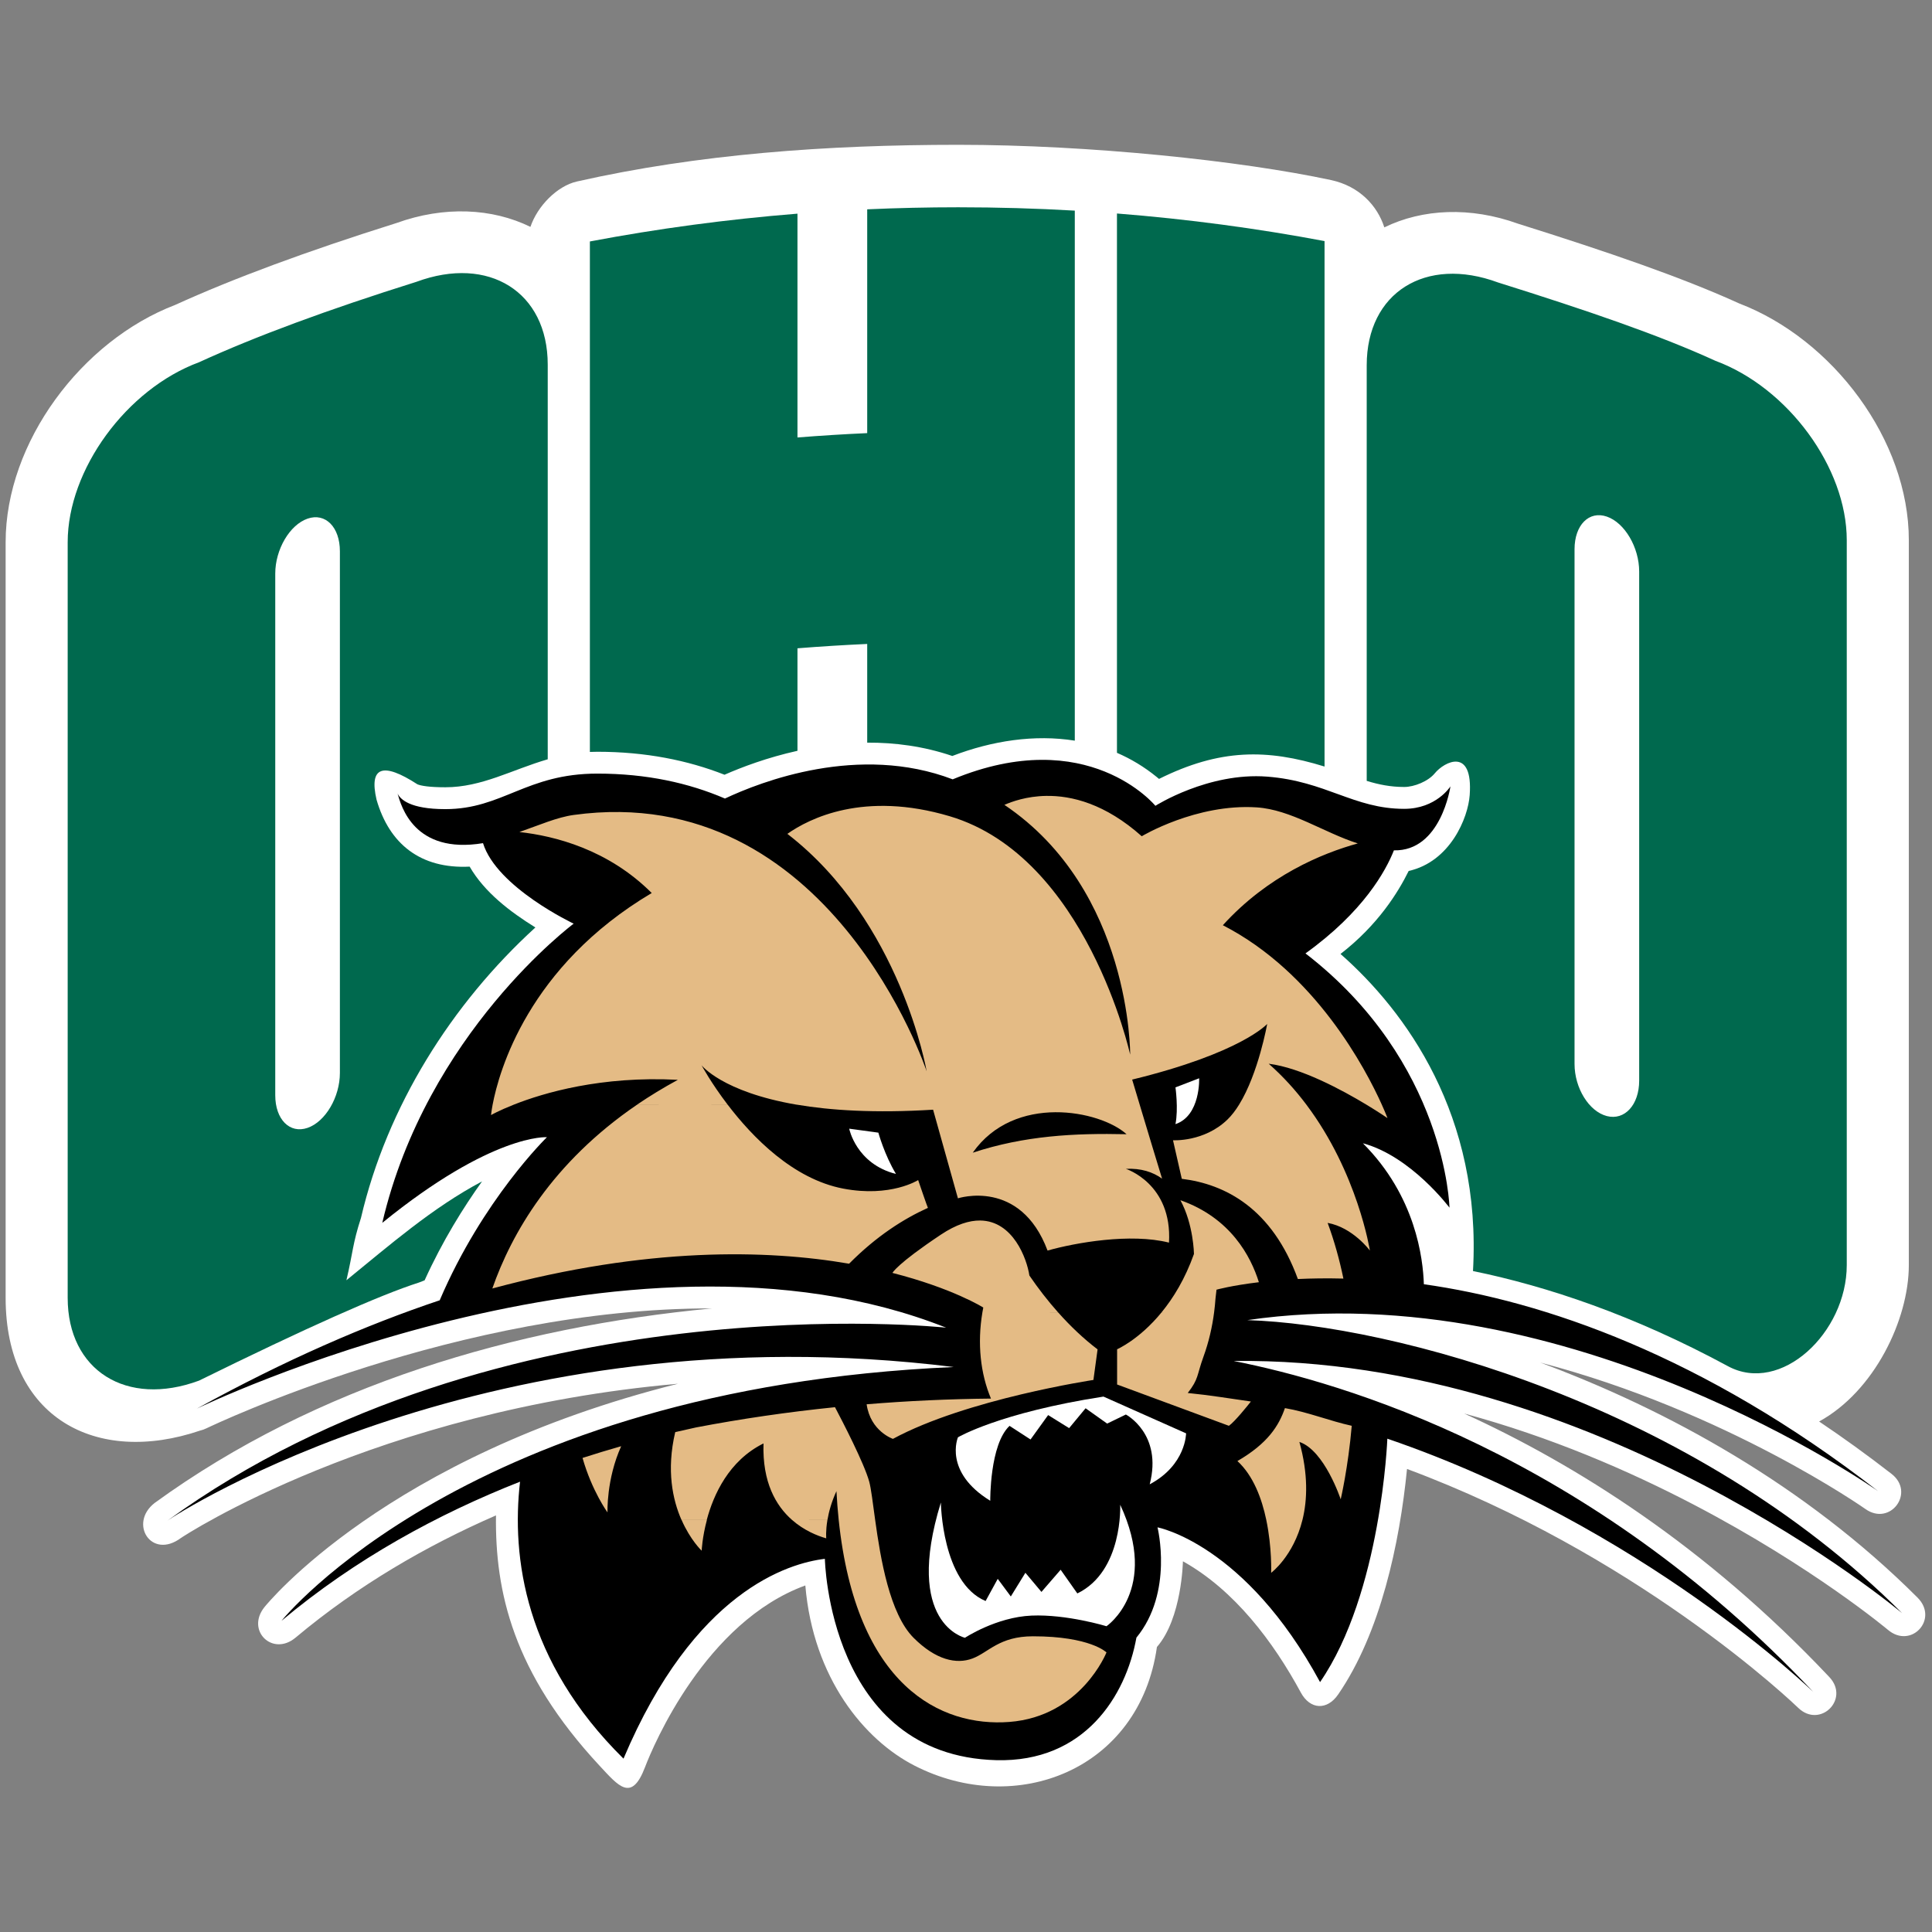 <?xml version="1.0" encoding="UTF-8" standalone="no"?>
<svg width="250px" height="250px" viewBox="0 0 250 250" version="1.1" xmlns="http://www.w3.org/2000/svg" xmlns:xlink="http://www.w3.org/1999/xlink">
    <rect x="0" y="0" width="250" height="250" fill="#808080" stroke="none"/>
    <!-- Generator: Sketch 47.1 (45422) - http://www.bohemiancoding.com/sketch -->
    <title>OHIO</title>
    <desc>Created with Sketch.</desc>
    <defs></defs>
    <g id="Page-1" stroke="none" stroke-width="1" fill="none" fill-rule="evenodd">
        <g id="OHIO" fill-rule="nonzero">
            <g id="Ohio_Bobcats_logo" transform="translate(0, 18)">
                <g id="Group" transform="translate(125.013, 106.961) scale(-1, 1) rotate(-180) translate(-125.013, -106.961) translate(0.346, 0.246)">
                    <g transform="translate(0.23, 0.262)" id="Shape">
                        <path d="M152.493,29.38 C152.493,29.38 152.368,22.005 149.129,18.294 C146.879,2.36 130.878,-3.773 117.762,2.942 C111.285,6.258 104.654,14.24 103.633,26.257 C90.706,21.538 83.966,5.572 82.892,2.749 C81.147,-1.841 79.465,0.291 77.015,2.923 C65.788,14.99 63.475,25.482 63.604,35.323 C54.628,31.412 45.739,26.267 37.672,19.507 C34.695,17.013 31.213,20.421 33.642,23.451 C33.945,23.83 49.412,42.907 87.157,52.358 C48.024,48.913 23.24,32.696 22.806,32.378 C18.99,29.574 16.052,34.297 19.433,36.93 C40.421,52.178 66.098,59.691 91.541,62.105 C58.896,62.177 27.2,47.099 26.164,46.602 C25.863,46.455 25.593,46.361 25.331,46.302 C11.858,41.725 0.153,47.955 0.153,63.473 L0.153,161.254 C0.153,174.181 9.97,187.317 22.094,191.958 C29.557,195.358 39.097,198.897 50.721,202.551 C56.9,204.781 63.104,204.487 68.062,202.056 C68.966,204.741 71.509,207.347 74.077,207.928 C89.735,211.468 106.367,212.676 123.423,212.676 C140.392,212.676 160.027,210.613 171.661,208.113 C175.333,207.325 177.665,204.783 178.555,201.991 C183.506,204.406 189.693,204.692 195.858,202.468 C207.481,198.816 217.019,195.539 224.483,192.145 C236.581,187.516 246.425,174.471 246.425,161.516 L246.425,67.716 C246.425,60.647 241.951,51.371 234.816,47.473 C237.898,45.406 241.025,43.152 244.187,40.697 C247.296,38.284 244.028,33.875 240.814,36.145 C240.794,36.16 222.871,48.784 198.728,55.101 C215.165,49.005 233.001,39.23 247.555,24.682 C250.333,21.904 246.736,17.984 243.728,20.509 C243.728,20.509 234.05,28.637 218.62,36.7 C210.164,41.12 200.041,45.49 188.884,48.505 C203.262,41.943 220.13,31.386 236.139,14.404 C238.838,11.54 234.924,7.688 232.101,10.431 C232.101,10.431 226.709,15.668 217.284,22.293 C208.468,28.491 196.171,35.869 181.492,41.331 C180.537,31.689 178.065,20.122 172.575,12.144 C171.143,10.063 168.953,10.18 167.75,12.402 C164.204,18.954 159.166,25.663 152.493,29.383" fill="#FFFFFF"></path>
                        <path d="M122.839,54.521 C62.919,61.962 22.05,35.359 21.094,34.642 C64.089,65.878 121.858,59.613 121.858,59.613 C80.345,76.061 24.9,49.141 24.9,49.141 C36.33,55.436 46.805,59.97 56.321,63.157 C61.905,76.227 70.199,84.262 70.199,84.262 C70.199,84.262 63.162,84.776 48.892,73.18 C54.63,97.745 73.657,111.892 73.657,111.892 C73.657,111.892 63.697,116.587 61.925,122.311 C53.005,120.835 51.328,127.133 50.87,128.725 C51.217,127.988 52.477,126.713 57.046,126.713 C64.475,126.713 67.507,131.31 76.722,131.31 C83.108,131.31 88.569,130.09 93.233,128.083 C97.881,130.276 110.559,135.204 122.701,130.568 C140.204,137.813 148.932,127.143 148.932,127.143 C148.932,127.143 155.773,131.506 163.398,130.918 C171.024,130.328 174.6,126.75 181.126,126.75 C185.288,126.75 187.11,129.656 187.11,129.656 C187.11,129.656 185.909,121.235 179.796,121.38 C178.754,118.748 175.872,113.444 168.352,108.043 C186.592,93.97 186.986,75.142 186.986,75.142 C186.986,75.142 182.032,81.786 175.78,83.477 C182.633,76.626 183.563,68.539 183.671,65.234 C199.018,63.072 219.755,56.08 242.447,38.459 C242.447,38.459 202.536,66.662 160.826,60.592 C179.429,60.004 218.397,49.822 245.55,22.678 C245.55,22.678 206.061,55.892 159.064,55.304 C172.967,52.563 204.952,43.354 234.075,12.46 C234.075,12.46 212.015,33.933 178.946,45.249 C178.946,45.249 178.189,25.303 170.239,13.751 C160.536,31.676 149.205,33.775 149.205,33.775 C149.205,33.775 151.302,25.381 146.476,19.505 C145.112,11.95 139.761,3.346 128.335,3.649 C106.636,4.226 106.162,29.702 106.162,29.702 C101.457,29.141 89.271,25.531 80.105,3.846 C67.328,16.451 65.59,29.919 66.718,39.685 C56.125,35.511 45.44,29.717 35.85,21.682 C35.85,21.682 59.98,51.78 122.835,54.521" fill="#000000"></path>
                        <g transform="translate(8.145, 8.311)">
                            <path d="M37.99,65.509 C41.355,79.913 49.697,93.184 60.559,103.091 C57.321,105.096 53.989,107.615 52.051,110.961 C45.678,110.649 41.651,113.91 40.004,119.626 C39.018,123.875 40.78,124.538 45.29,121.616 C45.735,121.42 46.85,121.231 48.903,121.231 C53.634,121.231 57.511,123.501 62.155,124.851 L62.155,175.924 C62.155,185.312 54.545,190.106 45.156,186.633 C33.703,183.038 24.329,179.569 17.035,176.228 C7.647,172.755 0.037,162.329 0.037,152.94 L0.037,55.16 C0.037,45.771 7.647,40.977 17.035,44.451 C30.928,51.289 40.416,55.521 45.5,57.147 C45.742,57.237 45.984,57.33 46.223,57.429 C48.556,62.565 51.265,66.891 53.655,70.229 C47.234,66.83 41.707,61.991 36.105,57.438 C36.983,61.196 36.891,62.109 37.99,65.507 L37.99,65.509 Z M31.08,155.991 C33.389,156.789 35.261,154.899 35.261,151.769 L35.261,84.269 C35.261,81.139 33.389,77.956 31.08,77.158 C28.77,76.36 26.897,78.25 26.897,81.379 L26.897,148.88 C26.897,152.009 28.77,155.193 31.08,155.991 Z M130.357,195.848 L130.357,127.262 C125.162,128.093 119.651,127.254 114.506,125.28 C110.775,126.55 107.037,127.025 103.495,127.005 L103.495,139.776 C100.468,139.64 97.459,139.451 94.471,139.213 L94.471,125.95 C90.523,125.072 87.225,123.816 85.032,122.852 C80.273,124.723 74.814,125.825 68.578,125.825 C68.25,125.825 67.927,125.818 67.61,125.803 L67.61,191.858 C76.341,193.511 85.31,194.722 94.471,195.455 L94.471,166.494 C97.459,166.733 100.468,166.921 103.495,167.057 L103.495,196.017 C107.392,196.192 111.321,196.281 115.276,196.281 C120.351,196.281 125.381,196.135 130.357,195.848 M162.675,191.907 L162.675,123.912 C155.244,126.211 149.131,126.23 141.257,122.312 L140.937,122.578 C139.328,123.885 137.609,124.913 135.813,125.688 L135.813,195.476 C144.973,194.753 153.942,193.552 162.675,191.907 M181.883,58.629 C183.03,78.764 173.194,92.217 164.74,99.661 C169.6,103.423 172.195,107.636 173.561,110.4 C178.939,111.607 181.247,117.273 181.457,120.211 C181.907,126.508 178.147,124.517 176.945,123.044 C176.096,122.005 174.287,121.269 172.982,121.269 C171.214,121.269 169.704,121.576 168.131,122.057 L168.131,175.841 C168.131,185.229 175.741,190.024 185.129,186.55 C196.582,182.955 205.956,179.757 213.25,176.416 C222.638,172.942 230.249,162.592 230.249,153.204 L230.249,59.404 C230.249,50.66 221.73,42.61 214.866,46.323 C202.698,52.907 191.518,56.651 181.883,58.632 M199.206,156.255 C196.897,157.053 195.024,155.163 195.024,152.034 L195.024,85.429 C195.024,82.3 196.897,79.279 199.206,78.684 C201.516,78.088 203.388,80.141 203.388,83.27 L203.388,149.144 C203.388,152.273 201.516,155.457 199.206,156.255" fill="#00694E"></path>
                            <path d="M126.659,0.232 C124.106,0.271 122.197,0.98 121.249,1.391 C137.685,12.449 137.523,33.712 137.523,33.712 C137.523,33.712 131.899,8.133 114.172,2.864 C103.055,-0.44 95.986,3.159 93.165,5.144 C107.861,16.48 111.188,35.87 111.188,35.87 C111.188,35.87 98.685,-1.862 65.51,2.698 C63.369,2.992 61.039,4.017 58.49,4.907 C63.064,5.409 69.972,7.16 75.613,12.8 C59.606,22.291 55.839,35.897 55.025,40.185 C54.863,41.046 54.819,41.532 54.819,41.532 C54.819,41.532 55.846,40.942 57.762,40.185 C61.616,38.659 69.069,36.448 78.994,36.972 C77.099,38.001 75.342,39.077 73.71,40.185 L80.412,40.188 L85.435,40.185 C83.273,37.35 82.06,35.086 82.06,35.086 C82.06,35.086 84.713,38.531 94.35,40.185 L94.384,40.185 C94.373,40.183 94.361,40.182 94.35,40.18 L116.552,40.183 L138.753,40.18 C138.193,38.315 137.78,36.942 137.78,36.942 C151.924,33.492 155.252,29.74 155.252,29.74 C155.252,29.74 154.128,36.124 151.616,40.185 L160.322,40.181 C158.931,38.331 157.317,36.533 155.448,34.889 C159.6,35.405 164.924,38.273 168.092,40.185 L170.085,40.182 C168.018,35.595 161.505,23.12 149.514,16.967 C155.327,10.567 162.309,7.672 166.978,6.382 C162.591,4.982 158.334,2.001 153.879,1.716 C146.056,1.215 139.02,5.453 139.02,5.453 C134.286,1.237 129.941,0.181 126.66,0.232 L126.659,0.232 Z M168.091,40.186 C169.751,41.187 170.819,41.926 170.819,41.926 C170.819,41.926 170.579,41.28 170.084,40.186 L168.091,40.186 Z M151.616,40.186 C151.159,40.925 150.654,41.589 150.103,42.122 C147.083,45.039 143.066,44.793 143.066,44.793 L144.202,49.781 C149.819,50.468 155.883,53.592 159.223,62.748 C160.992,62.665 162.961,62.635 165.114,62.69 C164.619,60.289 163.953,57.868 163.074,55.485 C166.335,56.073 168.541,59.063 168.541,59.063 C168.541,59.063 166.98,49.032 160.323,40.186 L151.616,40.186 L151.616,40.186 Z M116.552,40.183 L94.384,40.186 C98.721,40.925 104.468,41.301 112.021,40.838 L115.235,52.306 C115.235,52.306 123.307,49.665 126.831,59.064 C130.466,58.042 137.563,56.781 142.546,58.037 C142.986,50.4 136.964,48.491 136.964,48.491 C138.934,48.391 140.465,48.904 141.652,49.759 C141.176,48.227 139.736,43.45 138.754,40.186 L116.551,40.184 L116.552,40.183 Z M85.436,40.186 C85.436,40.187 85.437,40.188 85.438,40.19 L80.412,40.188 L73.71,40.191 C62.707,47.7 57.474,56.863 54.987,63.972 C75.055,58.573 90.511,58.935 101.151,60.767 C104.701,57.186 108.213,54.959 111.351,53.54 C111.315,53.54 110.088,49.943 110.088,49.943 C110.088,49.943 106.533,52.223 100.378,51.045 C93.89,49.804 88.63,44.374 85.438,40.186 L85.436,40.186 L85.436,40.186 Z M127.829,41.165 C131.703,41.135 135.334,42.453 137.057,44.011 C130.332,43.859 123.846,44.191 117.152,46.402 C119.841,42.572 123.955,41.195 127.829,41.165 L127.829,41.165 Z M144.023,52.55 C145.729,55.691 145.777,59.504 145.777,59.504 C144.624,62.747 143.101,65.213 141.594,67.048 L148.386,67.047 C148.463,66.446 148.523,65.849 148.565,65.256 L148.695,64.127 C148.695,64.127 150.635,63.585 154.177,63.161 C153.134,59.815 150.523,54.837 144.023,52.55 L144.023,52.55 Z M118.12,55.177 C116.707,55.16 115.021,55.678 113.026,57.008 C107.298,60.826 106.761,61.957 106.761,61.957 C114.551,63.943 118.517,66.437 118.517,66.437 C118.476,66.641 118.438,66.845 118.404,67.048 L128.177,67.046 C126.878,65.583 125.637,63.988 124.481,62.295 C124.151,60.092 122.361,55.228 118.12,55.177 L118.12,55.177 Z M128.178,67.048 L118.404,67.051 C117.723,71.086 118.15,74.993 119.509,78.219 C114.059,78.272 108.69,78.521 103.422,78.956 C103.919,82.46 106.825,83.432 106.825,83.432 C116.339,78.283 132.767,75.807 132.767,75.807 L133.305,71.851 C131.537,70.508 129.816,68.887 128.19,67.058 L128.178,67.048 Z M148.386,67.048 C148.139,68.955 147.702,70.891 147.003,72.811 C146.12,75.237 146.422,75.639 144.972,77.495 C147.811,77.775 150.377,78.203 153.146,78.597 C152.693,79.171 151.077,81.186 150.299,81.742 L135.832,76.397 L135.832,71.836 C135.832,71.836 138.683,70.611 141.594,67.053 L148.386,67.048 L148.386,67.048 Z M99.327,79.333 C93.174,79.96 87.168,80.839 81.341,81.954 C80.453,82.146 79.556,82.347 78.653,82.559 C77.49,87.505 78.324,91.323 79.458,93.91 L82.737,93.907 C83.609,90.652 85.592,86.242 90.078,84.021 C89.91,89.053 91.69,92.087 93.753,93.91 L93.755,93.91 L98.35,93.91 C98.35,93.912 98.35,93.913 98.349,93.915 L98.352,93.915 C98.525,92.893 98.864,91.61 99.515,90.199 C99.584,91.487 99.681,92.724 99.805,93.91 C102.055,115.469 113.049,120.734 121.88,120.062 C131.175,119.354 134.458,111.064 134.458,111.064 C134.458,111.064 132.374,108.979 124.944,108.979 C120.577,108.979 119.206,111.064 117.123,111.849 C115.039,112.634 112.366,112.045 109.497,109.176 C106.404,106.083 105.219,98.953 104.522,93.91 C104.213,91.677 103.999,89.854 103.758,88.974 C103.105,86.587 100.263,81.108 99.326,79.333 L99.327,79.333 Z M98.349,93.916 L93.755,93.91 C95.31,95.284 97.027,95.969 98.195,96.305 C98.195,96.305 98.103,95.38 98.349,93.916 L98.349,93.916 Z M157.548,79.452 C160.504,79.954 163.332,81.114 166.194,81.74 C165.732,87.131 164.765,91.254 164.765,91.254 C164.765,91.254 162.681,84.928 159.419,83.826 C160.573,87.995 160.454,91.335 159.818,93.911 L159.817,93.911 C158.654,98.616 155.765,100.766 155.765,100.766 C155.765,100.766 155.891,97.518 155.133,93.911 L158.256,93.909 L155.134,93.908 C154.555,91.154 153.46,88.191 151.4,86.302 C155.323,84.031 156.762,81.74 157.548,79.452 L157.548,79.452 Z M158.256,93.909 L159.817,93.91 C159.817,93.91 159.817,93.91 159.817,93.909 L158.256,93.909 Z M71.66,84.381 C70.006,84.852 68.337,85.356 66.659,85.899 C67.867,90.155 69.889,92.95 69.889,92.95 C69.889,92.95 69.726,88.667 71.66,84.381 L71.66,84.381 Z M82.752,93.916 L79.473,93.918 C80.62,96.54 82.075,97.903 82.075,97.903 C82.075,97.903 82.142,96.191 82.752,93.916 L82.752,93.916 Z" fill="#E4BB85" transform="translate(112.819, 60.173) scale(-1, 1) rotate(-180) translate(-112.819, -60.173) "></path>
                            <path d="M143.384,82.397 L146.449,83.575 C146.449,83.575 146.646,78.736 143.384,77.64 C143.777,79.641 143.384,82.397 143.384,82.397 L143.384,82.397 Z M104.938,76.538 L101.164,77.052 C101.164,77.052 102.069,72.492 107.219,71.193 C105.724,73.669 104.938,76.538 104.938,76.538 L104.938,76.538 Z M144.758,37.629 L134.067,42.385 C120.593,40.298 115.238,37.116 115.238,37.116 C115.238,37.116 113.321,32.65 119.417,28.905 C119.417,28.905 119.335,36.184 121.913,38.597 L124.63,36.835 L126.907,39.993 L129.624,38.304 L131.753,40.874 L134.544,38.891 L136.966,40.066 C136.966,40.066 141.74,37.569 140.051,31.034 C144.751,33.531 144.758,37.629 144.758,37.629 L144.758,37.629 Z M130.685,16.913 C136.62,19.782 136.233,28.39 136.233,28.39 C141.373,17.375 134.46,12.67 134.46,12.67 C134.46,12.67 129.311,14.241 124.751,14.045 C120.19,13.848 116.143,11.176 116.143,11.176 C116.143,11.176 108.182,12.97 113.028,28.684 C113.028,28.684 113.149,18.307 118.816,15.932 L120.386,18.801 L122.078,16.521 L123.965,19.586 L126.041,17.11 L128.526,19.978 L130.685,16.913 L130.685,16.913 Z" fill="#FFFFFF"></path>
                        </g>
                    </g>
                </g>
            </g>
        </g>
    </g>
</svg>